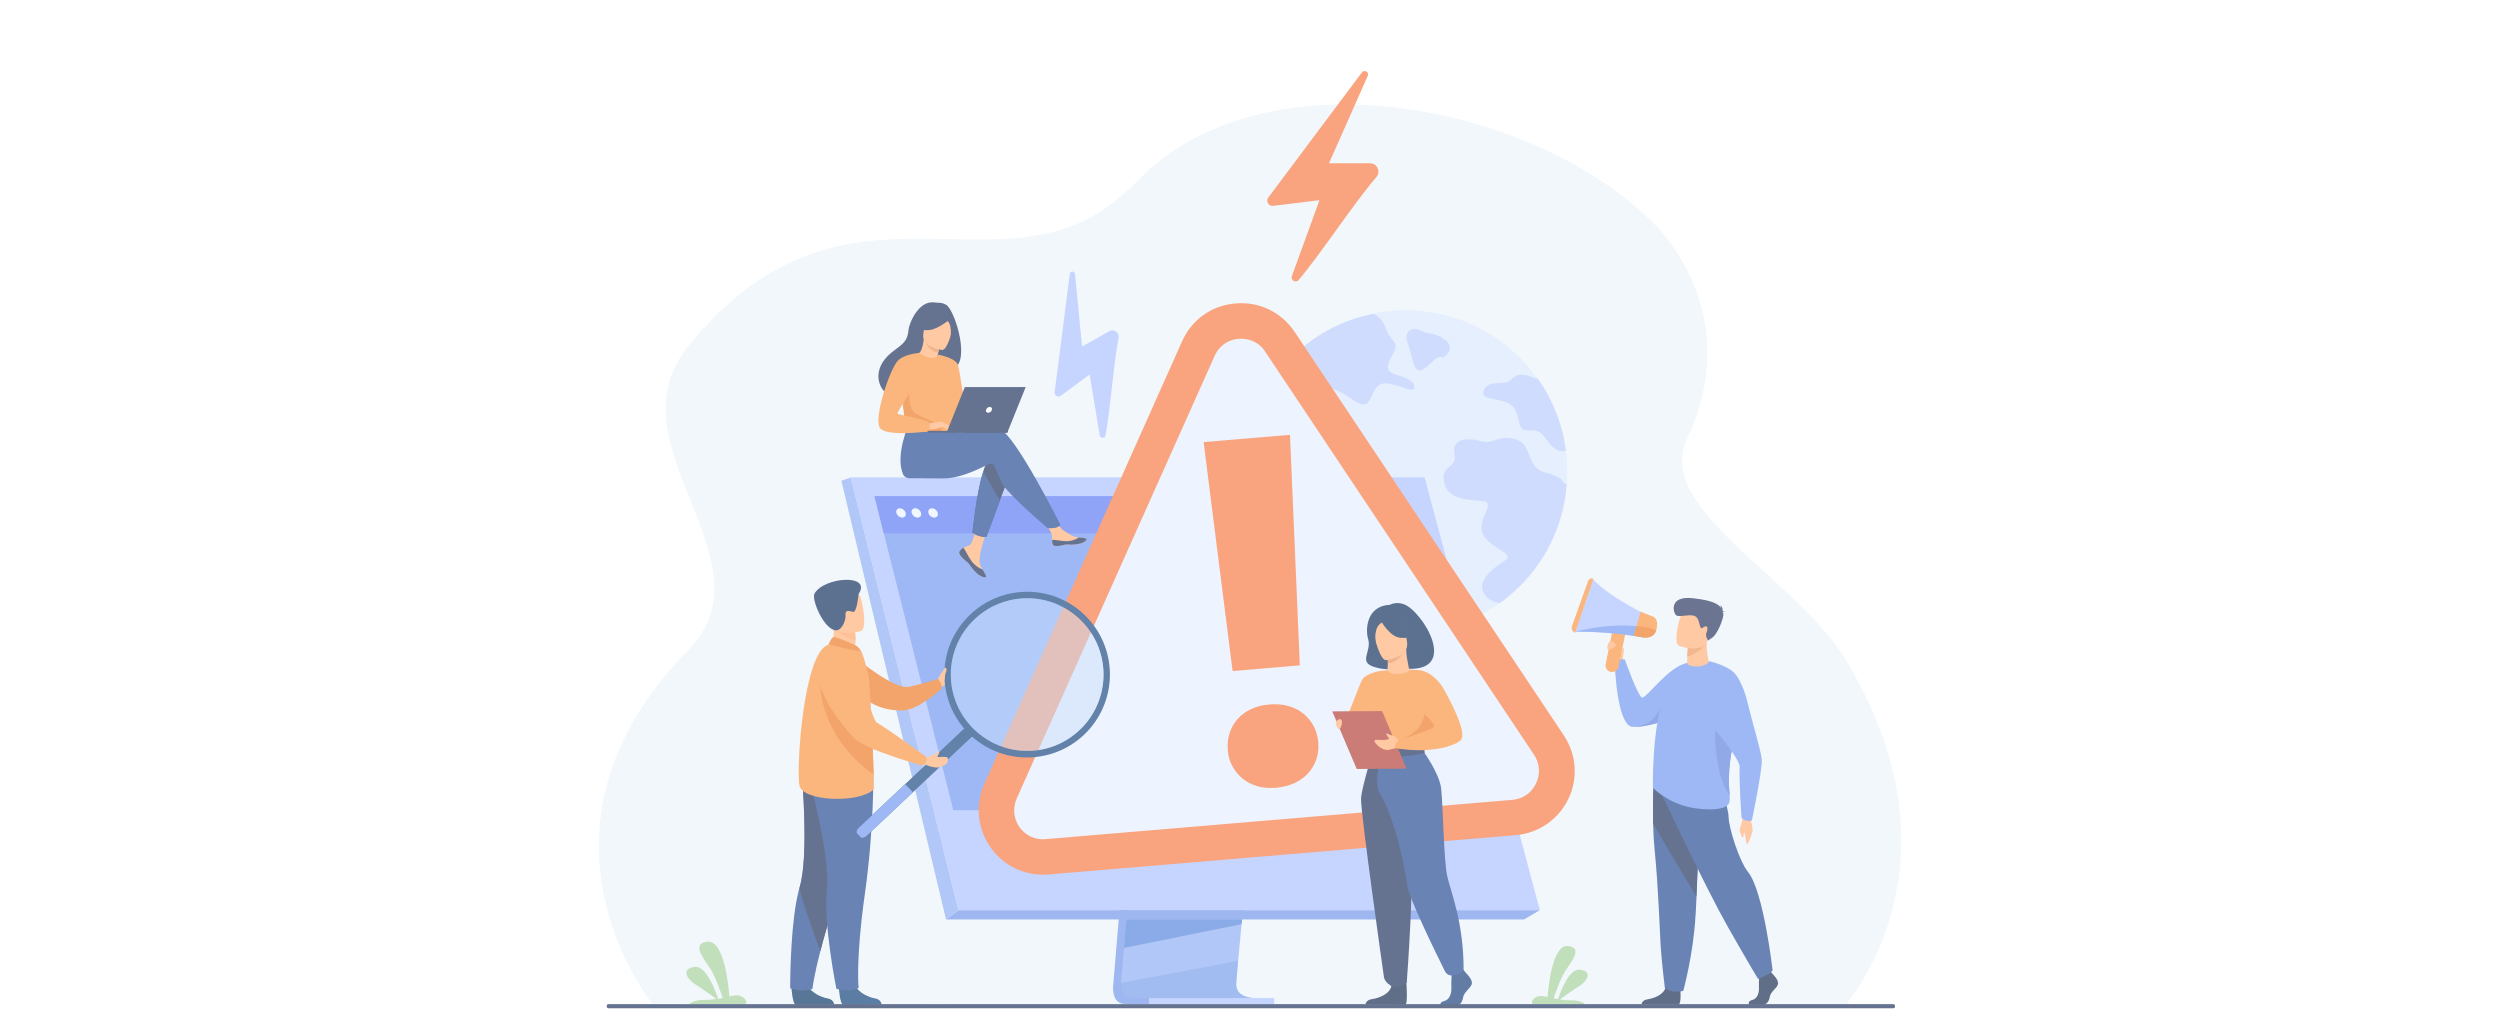 <?xml version="1.0" encoding="utf-8"?>
<!-- Generator: Adobe Illustrator 26.3.1, SVG Export Plug-In . SVG Version: 6.00 Build 0)  -->
<svg version="1.1" id="レイヤー1" xmlns="http://www.w3.org/2000/svg" xmlns:xlink="http://www.w3.org/1999/xlink" x="0px"
	 y="0px" viewBox="0 0 1450 600" style="enable-background:new 0 0 1450 600;" xml:space="preserve">
<style type="text/css">
	.st0{fill:#FFFFFF;}
	.st1{opacity:0.7;}
	.st2{fill:#EBF3FA;}
	.st3{opacity:0.8;}
	.st4{fill:#D7E5FF;}
	.st5{fill:#AEC3FF;}
	.st6{fill:#A8D29F;}
	.st7{fill:#FFB27D;}
	.st8{fill:#739AF0;}
	.st9{fill:#1C3154;}
	.st10{fill:#2A4E96;}
	.st11{fill:#233862;}
	.st12{fill:#6385DB;}
	.st13{fill:#ED985F;}
	.st14{fill:#2C3A64;}
	.st15{fill:#F99746;}
	.st16{fill:#ED7D2B;}
	.st17{fill:#7599EA;}
	.st18{fill:#90AFF4;}
	.st19{fill:#5888DD;}
	.st20{opacity:0.4;fill:#5888DD;enable-background:new    ;}
	.st21{fill:#607CF4;}
	.st22{fill:#E9F3FE;}
	.st23{fill:#F77D48;}
	.st24{fill:#E6EFFF;}
	.st25{fill:#113C68;}
	.st26{fill:#15447C;}
	.st27{fill:#FCA56B;}
	.st28{fill:#163560;}
	.st29{fill:#1F4D84;}
	.st30{opacity:0.5;}
	.st31{fill:#B3CFF9;}
	.st32{fill:#ED975D;}
	.st33{fill:#1F447F;}
	.st34{fill:#B5453C;}
	.st35{fill:#E8945B;}
</style>
<rect class="st0" width="1450" height="600"/>
<g class="st1">
	<path class="st2" d="M1070,583.6c-47.7,0-691.7-1.4-691.7-1.5c-0.3-0.6-81.8-100.5,20.9-205c50.9-51.8-46.7-118.8,0-176.3
		c80-98.6,159.1-43.1,225.1-70.8c11.7-4.9,23.4-12.8,35.1-24.8c6.6-6.8,13.8-12.8,21.5-17.9c1.2-0.8,2.4-1.5,3.6-2.3
		c4.6-2.9,9.4-5.5,14.4-7.8c3.3-1.5,6.7-3,10.2-4.4l0,0c5.5-2.1,11.1-3.9,16.8-5.5c8.1-2.2,16.5-3.8,25.1-4.9
		c3.7-0.5,7.5-0.9,11.3-1.2c73.7-5.5,156.6,25.6,199.4,71.1c8.6,9.1,47.8,56.6,16.9,121.8c-19.5,41.2,62.2,80.5,91.2,127.5
		C1143.3,501.3,1070.7,582,1070,583.6z"/>
	<g class="st3">
		<path class="st4" d="M903.4,305.7c-2,5.4-4.4,10.5-7.2,15.3c-6.8,11.5-15.7,21.2-26.2,28.7c-24.3,17.4-56.4,22.9-86.7,12
			c-35.9-13-59-45.8-61.4-81.7c-0.3-4.7-0.3-9.5,0.1-14.3c0.7-8,2.4-16.1,5.3-24.1c2.3-6.4,5.3-12.4,8.8-18c0.1-0.1,0.1-0.1,0.1-0.2
			c9.7-15.4,23.5-27.2,39.4-34.6c4.5-2.1,9.2-3.9,14-5.2c2.3-0.6,4.6-1.2,6.9-1.7c16.4-3.4,33.9-2.4,50.8,3.7
			c2.2,0.8,4.4,1.7,6.5,2.7c3,1.3,5.9,2.9,8.7,4.5c11.8,6.9,21.7,16.1,29.3,26.9l0,0c4.7,6.7,8.5,13.9,11.4,21.7
			c1.5,4,2.7,8.1,3.6,12.3c0.6,2.6,1.1,5.3,1.4,7.9c0.9,6.4,1,13,0.5,19.6C908,289.4,906.3,297.6,903.4,305.7z"/>
		<g>
			<path class="st5" d="M799.7,223.4c-5.5,4.3-4,15.7-13.7,9.3c-9.6-6.5-15.6-10-18.3-4.4c-2.7,5.6,5.8,8.7,3.6,14.9
				c-2.2,6.2-6.8,6.8-11.6,1.8c-4.8-5.1-4.9-9.9-12.7-9.7c-7.8,0.2-11.1-3-10.7-8.9c0.1-1-0.1-1.9-0.3-2.7c0.1-0.1,0.1-0.1,0.1-0.2
				c9.7-15.4,23.5-27.2,39.4-34.6c4.5-2.1,9.2-3.9,14-5.2c2.3-0.6,4.6-1.2,6.9-1.7c2.7,1.1,5.6,3.4,7.1,7.8
				c3.4,9.8,8.9,7.6,4.2,15.8c-4.7,8.2-2.8,10.3,2.3,11.8c5.1,1.5,11,3.6,10.2,7.7C819.6,229,805.3,219.2,799.7,223.4z"/>
			<path class="st5" d="M903.4,305.7c-2,5.4-4.4,10.5-7.2,15.3c-6.8,11.5-15.7,21.2-26.2,28.7c-2.6-0.1-4.9-1-7-2.8
				c-9.4-8.4,3-17.3,9.6-21.6s-5.6-5.7-11.8-14.2c-6.1-8.5,8.2-19.9-1-20.5c-9.2-0.6-20.4-1.2-22.3-11.1c-1.9-9.9,7.8-7.8,6.1-16.2
				c-1.7-8.3,6.3-9.9,14.9-7.5s9.6-3.9,20.3-1.1c10.6,2.9,5.6,16,17.3,19.3c11.8,3.2,10.3,5.7,10.3,5.7c0.9,0.3,1.5,0.7,2.2,1.4
				C908,289.4,906.3,297.6,903.4,305.7z"/>
			<path class="st5" d="M908.2,261.6c-11.2,1.2-10.4-12.8-19.9-12c-9.6,0.9-5.5-6-10.2-13c-4.7-7-20.7-3.2-17.4-10.3
				c3.2-7.1,12.2-1.5,16.3-6.6c4.2-5.1,13-0.3,13-0.3c0.6,0,1.2,0.1,1.9,0.2l0,0c4.7,6.7,8.5,13.9,11.4,21.7c1.5,4,2.7,8.1,3.6,12.3
				C907.4,256.3,907.9,258.9,908.2,261.6z"/>
			<path class="st5" d="M837.4,207.3c0,0,7.6-5.4,0.5-10.4s-8-2.2-13.9-5.1c-5.9-2.9-10.1,1-7.3,7.9c2.7,6.9,2.8,18.2,8.9,14.4
				C831.6,210.3,832.3,206,837.4,207.3z"/>
		</g>
	</g>
	<path class="st6" d="M399.6,582.4h32.7c1.8-1.5-1.2-4.8-4.3-5.1c-1.3-0.1-3,0.2-5,0.6c-0.4-6-3-32.8-12.7-31.7
		c-10.9,1.2,0,11.8,3.1,18.1c2.3,4.6,4.7,11.3,5.8,14.5c-0.9,0.2-1.8,0.4-2.7,0.5c-1.4-4.4-6.8-19.3-13.6-18.5c-8,1-4.8,7,0.9,10.5
		c4.1,2.6,9.3,6.3,11.7,8.1c-2.1,0.3-4.2,0.6-6.4,0.5C403.4,579.8,400.6,581.5,399.6,582.4z"/>
	<path class="st6" d="M919.4,582.4H889c-1.6-1.4,1.1-4.5,4-4.7c1.2-0.1,2.8,0.2,4.6,0.5c0.4-5.5,2.8-30.5,11.8-29.5
		c10.1,1.1,0,11-2.9,16.8c-2.1,4.3-4.4,10.5-5.4,13.5c0.8,0.2,1.6,0.4,2.6,0.5c1.3-4.1,6.3-17.9,12.7-17.1c7.4,1,4.5,6.5-0.8,9.8
		c-3.9,2.4-8.6,5.9-10.9,7.5c1.9,0.3,3.9,0.5,6,0.5C915.9,580,918.4,581.6,919.4,582.4z"/>
	<g>
		<path class="st7" d="M941.1,383.5c0,0,0.7-7.2-3-6.9c-3.8,0.3-4.7,2-4.3,3.4c0.4,1.4,4.1,6,4.1,6L941.1,383.5z"/>
		<path class="st8" d="M999.6,397.9c0,0-4.1,4.9-13.1,10.5c-0.9,0.5-1.8,1.1-2.7,1.6c-3.5,2-7.6,4.1-12.2,6
			c-0.5,0.2-1.1,0.4-1.8,0.7c-5.4,1.9-15.2,4.7-21.3,4.9c-0.5,0-1,0-1.5,0c-9.3-0.4-10.4-36.4-10.4-36.4s1-3.6,5.8-2.7
			c0,0,7.2,20.4,9.8,22c2.3,1.5,15.6-18.6,27-20.1C986.9,383.6,999.6,397.9,999.6,397.9z"/>
		<path class="st9" d="M974.6,573.9c0,0,0.7,7.9-1,8.8l-21.5-0.1c0,0,0-2.5,3.5-3c3.5-0.5,9.5-2.6,10.5-7.1
			C967.1,568,974.6,573.9,974.6,573.9z"/>
		<path class="st10" d="M958.8,477.7c0.1,5.2,0.4,10.5,0.9,15.4c2.3,22.9,3.1,50.5,3.5,55.8c0.6,9.3,2.4,24,2.4,24s3.6,3.5,10.7,1.8
			c0,0,5.9-21.3,7.1-43.7c0-0.4,0.1-0.7,0.1-1.1c0.2-3,0.3-6.3,0.5-10c1.1-24.5,2.2-60.8,2.2-60.8l-27-6.3
			C959.2,452.8,958.5,464.8,958.8,477.7z"/>
		<path class="st11" d="M958.8,477.7c6.8,11.8,19.8,33.5,25.1,42.2c1.1-24.5,2.2-60.8,2.2-60.8l-27-6.3
			C959.2,452.8,958.5,464.8,958.8,477.7z"/>
		<path class="st12" d="M969.7,416.8c-5.4,1.9-15.2,4.7-21.3,4.9c1-0.2,7.7-1.5,10.3-4.6c2.7-3.2,7.2-12.1,10.9-8.5
			C971.2,410.3,970.8,413.7,969.7,416.8z"/>
		<path class="st7" d="M1015.1,473.9c0,0,1.6,6.5,1.4,8c-0.3,1.4-1.9,6.4-2.9,7.6c-1,1.2-1.1-5.3-1.8-6.4c-0.7-1-0.3,2.4-0.9,2.7
			s-1.4-2.6-1.9-3.7c-0.4-1,1.4-4.6,1.6-7.2S1015.1,473.9,1015.1,473.9z"/>
		<path class="st9" d="M1028.1,564.9c0,0,3.8,3.5,3.1,6c-0.7,2.5-4.2,4.1-4.7,7.2s-2.3,4.7-4,4.7c-1.6,0-8,0-8,0s-1.2-2.1,1.8-2.8
			s4.1-4.2,3.9-7.5c-0.2-3.3,0.3-7.7,0.3-7.7l6.3-1.5L1028.1,564.9z"/>
		<path class="st10" d="M963.4,459.8c0,0,25.3,54,38.7,77.7c13.5,23.7,17.6,30.3,17.6,30.3s7.7-3,8.4-5.1c0,0-5.2-45.7-14.2-56.9
			c-5.1-6.3-11.1-25.2-11.3-31.8s-6.2-22.4-6.2-22.4L963.4,459.8z"/>
		<path class="st8" d="M958.7,456.9c0,0,8.2,8.8,22.2,11.5c6.1,1.2,18.6,2.3,21.7-2.1c0.7-1,0.7-2.6,0.6-4.9c-0.4-6.2-2-18.1,5.1-42
			c0.6-2.2,1.1-4.4,1.3-6.4c1.5-12.2,1.4-21.5-9.3-26.4c-15.9-7.4-22.4-1.3-22.4-1.3s-8.5,3.9-12.3,15.5
			C957.8,423.9,958.7,456.9,958.7,456.9z"/>
		<path class="st7" d="M990.7,384.6c-2.7,1.9-7.4,3-11.9,0.8c-0.3-0.2-0.3-2.6-0.2-4.9c0.1-2.3,0.3-4.5,0.3-4.5l5.6-3.7l5.4-3.6
			C989.3,381,991.9,383.8,990.7,384.6z"/>
		<path class="st13" d="M989,373.8c0,0-3.7,5.5-10.4,6.8c0.1-2.3,0.3-4.8,0.3-4.8l5.6-3.5L989,373.8z"/>
		<path class="st7" d="M973.8,374.6c0,0,13.7,5.1,16.8-3.4c3-8.5,6.9-13.5-1.8-17.1c-8.6-3.6-11.5-1-13.2,1.5
			C973.9,358.3,970.3,373.1,973.8,374.6z"/>
		<path class="st14" d="M999.1,355.1c0.2-0.1,0.5-0.2,1.2-0.1c0,0-0.5-0.4-1.2-0.6c0.1-1-0.1-2.7-1.6-3.4c0,0,0.7,0.6,0.7,1.6
			c-1.4-2.2-5.1-4.4-16.1-5.6c-14.5-1.7-11.6,8.4-10,9.8c1.6,1.4,6.9-0.6,10.3,0.3s3.1,6.1,4.1,7c1,0.9,0.8-0.4,2.6-0.8
			c1.7-0.4,1.3,2.2,0.6,3.9c-0.8,1.6,1,4.3,1,4.3s0,0,2.7-1.9c2.7-1.9,6.7-11.5,6.1-13.9C999.2,355.6,999.2,355.3,999.1,355.1z"/>
		<path class="st12" d="M1003.2,461.5c-0.4-6.2-2-18.1,5.1-42c0.6-2.2,1.1-4.4,1.3-6.4l0,0c-5.2-1.7-14.7,2.1-14.7,2.1
			S992.6,446.8,1003.2,461.5z"/>
		<path class="st8" d="M1003.1,388.3c0,0,6.4,2.3,10.5,19.3c2.7,11.2,7.7,27.6,8.2,32.8c0.6,5.2-5.7,35.4-5.7,35.4s-0.9,0.6-3,0.2
			c-2.1-0.4-3-1.8-3-1.8s-1.5-20.2-1.1-29.7c0.2-3.9-18.3-28.9-28.2-32.2C976.8,411,1003.1,388.3,1003.1,388.3z"/>
		<path class="st5" d="M913.7,366.4c0,0,18.5-0.5,39.8,3.4l2.2-5.6l2.4-6.2c0,0-21.4-9.2-34.3-22L913.7,366.4z"/>
		<path class="st15" d="M924.2,335.7L913.6,367l0,0c-1.5-0.5-2.4-2.1-1.9-3.7l9.4-26.3C921.5,335.8,922.9,335.1,924.2,335.7
			L924.2,335.7z"/>
		<path class="st15" d="M934.3,389.7L934.3,389.7c2.1,0.4,4.1-1,4.5-3l3.7-18.3c0.4-2.1-1-4.1-3-4.5l0,0c-2.1-0.4-4.1,1-4.5,3
			l-3.7,18.3C930.9,387.3,932.2,389.3,934.3,389.7z"/>
		<path class="st8" d="M913.7,366.4c0,0,18.5-0.5,39.8,3.4l2.2-5.6C935.7,360.1,913.7,366.4,913.7,366.4z"/>
		<path class="st15" d="M947.6,368.7l5.8,1c-0.1,0,5.4,1.1,7.1-3.8c0.2-0.3,0.3-0.6,0.3-1.1c1.4-6-1.9-7.1-1.9-7.1l-7.4-2.9
			l-2.3,8.4c0,0,0,0,0,0.1L947.6,368.7z"/>
		<path class="st16" d="M947.6,368.7l5.8,1c-0.1,0,5.4,1.1,7.1-3.8c-3.2-2.4-11.4-2.7-11.4-2.7s0,0,0,0.1L947.6,368.7z"/>
		<path class="st7" d="M934.8,372c0,0,2.8,1.1,2.3,2.4c-0.5,1.2-4.1,3-4.7,2C931.9,375.3,933,371,934.8,372z"/>
		<path class="st7" d="M941.1,382.4c0,0,0.5-2.9,0.6-4.2c0.1-1.3,0.2-2.4-0.1-2.4c-0.3-0.1-0.5,0.2-0.7,0.6
			c-0.1,0.4-0.6,3.1-0.6,3.1l0.3,2.6L941.1,382.4z"/>
	</g>
	<g>
		<path class="st17" d="M661.7,380.5l-16,190.3c0,0-1.7,11.5,6.9,11.5c14.1,0.1,70.2,0,70.2,0s-10.6-2.4-10.5-7.8
			c0.2-6.4,18.7-195.8,18.7-195.8L661.7,380.5z"/>
		<path class="st18" d="M728.1,578.9c-2.8,0-57.1,0.1-70.8-0.1c-6-0.1-7-5.3-7.1-8.7c0-1.6,0.2-2.8,0.2-2.8l0.4-4.9l1.1-12.6l1-11.1
			l1.2-14.3l1-12.1l11.4-135.2l69.3-1.8c0,0-7.8,79.3-13.4,137c-0.6,6.4-1.2,12.6-1.8,18.4c-0.2,1.9-0.3,3.6-0.5,5.4
			c-0.5,5.5-1,10.5-1.4,14.9c-0.2,2.3-0.4,4.5-0.6,6.5c-0.7,7.8-1.1,12.8-1.1,13.7c0,0.5,0.1,1.1,0.2,1.5
			C718.3,578.7,727.1,578.9,728.1,578.9z"/>
		<polygon class="st5" points="493.4,277 532.4,433.5 537.7,455 555.9,527.9 893.1,527.9 826.2,277 		"/>
		<polygon class="st18" points="493.4,277 488,278.8 548.7,533.3 555.9,527.9 		"/>
		<polygon class="st17" points="548.7,533.3 883.9,533.3 893.1,527.9 555.9,527.9 		"/>
		<rect x="666.4" y="578.9" class="st5" width="72.6" height="3.5"/>
		<polygon class="st19" points="720.5,533.3 720.1,536 651.9,549.8 652.8,538.7 653.3,533.3 		"/>
		<path class="st20" d="M728.1,578.9c-2.8,0-57.1,0.1-70.8-0.1c-6-0.1-7-5.3-7.1-8.7l67.9-12.8c-0.7,7.8-1.1,12.8-1.1,13.7
			c0,0.5,0.1,1.1,0.2,1.5C718.3,578.7,727.1,578.9,728.1,578.9z"/>
		<polygon class="st5" points="493.4,277 826.2,277 880.2,478.6 543.6,478.6 		"/>
		<polygon class="st8" points="864.5,469.9 552.9,469.9 541.8,425.6 537.5,408.4 535.7,401.4 524.3,355.8 523.7,353.4 517.6,329.3 
			514.9,318.5 512.6,309.3 507.2,287.8 814.3,287.8 820.3,309.3 822.8,318.5 825.7,329.3 845.3,400.3 845.3,400.3 847,406.4 
			847.8,409.2 861.3,458.2 		"/>
		<polygon class="st21" points="820.3,309.3 512.6,309.3 507.2,287.8 814.3,287.8 		"/>
		<g>
			<path class="st22" d="M519.9,297.5c-0.4-1.5,0.5-2.7,2-2.7s3,1.2,3.4,2.7c0.4,1.5-0.5,2.7-2,2.7
				C521.8,300.2,520.3,299,519.9,297.5z"/>
			<path class="st22" d="M528.8,297.5c-0.4-1.5,0.5-2.7,2-2.7c1.5,0,3,1.2,3.4,2.7s-0.5,2.7-2,2.7S529.2,299,528.8,297.5z"/>
			<path class="st22" d="M538.5,297.5c-0.4-1.5,0.5-2.7,2-2.7s3,1.2,3.4,2.7s-0.5,2.7-2,2.7S538.8,299,538.5,297.5z"/>
		</g>
	</g>
	<path class="st23" d="M753.2,162.4c12.6-14.8,32-44.5,45.1-59.7c2.7-3.1,0.5-8-3.7-8h-23.8L793.3,44c1-2.2-2-3.9-3.4-2l-54.3,72.6
		c-1.6,2.1,0.2,5.1,2.8,4.8l26.9-3.3l-16,44C748.4,162.6,751.5,164.4,753.2,162.4z"/>
	<path class="st5" d="M641.2,252.5c2.8-14.5,4.6-41.5,7.6-56.5c0.6-3.1-2.7-5.5-5.4-3.9l-15.8,8.9l-4.1-42.1c-0.2-1.8-2.8-1.9-3-0.1
		l-8.8,68.6c-0.3,2,2,3.4,3.6,2.1l16.7-12.3l5.8,35.2C638.1,254.4,640.8,254.4,641.2,252.5z"/>
	<g>
		<path class="st24" d="M878.1,474.2L607.4,497c-20.5,1.8-35.4-19.2-27-38.1L695,202.2c8.7-19.5,35.4-21.8,47.3-4l156.1,234
			C909.8,449.3,898.7,472.5,878.1,474.2z"/>
		<g>
			<path class="st23" d="M879,484.4l-270.8,22.8c-13.3,1.1-25.9-4.7-33.6-15.6c-7.7-10.9-9.1-24.7-3.7-36.9l114.7-256.7
				c5.6-12.6,17.2-20.9,31-22c13.8-1.2,26.5,5,34.3,16.5L907,426.5c7.4,11.1,8.4,24.9,2.6,37C903.7,475.5,892.3,483.3,879,484.4z
				 M718.4,196.5c-6.2,0.5-11.4,4.2-13.9,9.9L589.7,463.1c-2.4,5.5-1.9,11.7,1.6,16.6c3.5,4.9,9.1,7.6,15.1,7l270.8-22.8
				c6-0.5,11.1-4,13.7-9.5c2.6-5.4,2.2-11.7-1.2-16.7l-156-233.9C730.4,198.7,724.6,196,718.4,196.5z"/>
		</g>
		<g>
			<g>
				<path class="st23" d="M712.1,434.9c-0.3-3.5,0.1-6.8,1.1-9.8c1-3.1,2.6-5.8,4.6-8.1c2.1-2.3,4.7-4.3,7.8-5.7
					c3.1-1.5,6.6-2.4,10.6-2.7c4-0.3,7.7-0.1,11.1,0.9c3.4,1,6.3,2.4,8.7,4.4c2.4,2,4.4,4.4,5.9,7.2c1.5,2.9,2.4,6,2.7,9.5
					c0.3,3.5-0.1,6.8-1.1,9.7c-1,3-2.6,5.7-4.6,8c-2.1,2.3-4.7,4.3-7.9,5.8s-6.7,2.4-10.7,2.8c-4,0.3-7.7,0.1-11-0.9
					s-6.2-2.4-8.6-4.4c-2.4-2-4.4-4.4-5.9-7.2C713.2,441.6,712.3,438.4,712.1,434.9z M753.9,385.9l-39,3.3l-16.8-132.8l50.1-4.2
					L753.9,385.9z"/>
			</g>
		</g>
	</g>
	<g>
		<path class="st7" d="M543.9,394.1c0,0,0.9-1.9,1.4-2.8s2.9-3.6,3.3-3c0.4,0.6,2,4.6,1.2,5.7s0.1,3.1-4.1,4.3L543.9,394.1z"/>
		<path class="st16" d="M496.9,382c0,0,21.7,18,30.1,16.4c6.6-1.3,17-4.6,17-4.6s2.8,2.6,2,5.7c0,0-13.3,12.5-22.8,12.6
			c-14.8,0.1-21.8-7.3-21.8-7.3L496.9,382z"/>
		<path class="st25" d="M459,572.5c0,0,0.6,10.1,2.6,10.3c0.3,0,9.9,0,9.9,0l12.3-0.1c0,0-0.1-3-3.7-3.6c-3.6-0.6-9.7-3.2-11.9-7.9
			C466.1,566.2,459,572.5,459,572.5z"/>
		<path class="st10" d="M458.3,573.2c0,0,3.8,1.3,6.7,1.3c3.2,0,6.2-0.9,6.2-0.9s0.7-6.9,4.6-21.9c2-7.9,4.9-18,9.1-30.7
			c11.4-34.9,14.9-55.3,15.3-57.2c0-0.1,0-0.2,0-0.2h-0.1L465,448.1c0,0,4.4,48.1-1.2,66.5c-0.8,2.6-1.4,5.6-2,8.8
			C458.2,543.5,458.3,573.2,458.3,573.2z"/>
		<path class="st11" d="M475.8,551.6c2-7.9,4.9-18,9.1-30.7c11.4-34.9,14.9-55.3,15.3-57.2c0-0.1,0-0.1,0-0.2L465,448.1
			c0,0,4.4,48.1-1.2,66.5C462.9,517.2,475.8,551.6,475.8,551.6z"/>
		<path class="st26" d="M486.5,572.5c0,0,0.6,10.1,2.6,10.3c0.3,0,9.9,0,9.9,0l12.3-0.1c0,0-0.1-3-3.7-3.6
			c-3.6-0.6-9.7-3.2-11.9-7.9C493.6,566.2,486.5,572.5,486.5,572.5z"/>
		<path class="st10" d="M506.5,449.2c0,0,0.5,31.2-4.9,69.4s-3.6,54.5-3.6,54.5s-3.7,1.2-5.2,1.3c-3.8,0.3-7.7-0.9-7.7-0.9
			s-7.7-38.2-5.5-57.4c2.2-19.2-10.6-65.7-10.6-65.7L506.5,449.2z"/>
		<path class="st7" d="M481.5,376.4l6.9,4.5l6.3-1.8c1.2-1.6,1.4-4.8,1.5-7.5c0-2.7-0.3-5-0.3-5l-9.3-4.1l-3.5-1.5
			c0,0.1,0.3,2.8,0.3,3.2C484.1,371.5,481.5,376.4,481.5,376.4z"/>
		<path class="st15" d="M506.7,457.9c-8.6,8.2-41,6.9-43-2.2c-2-9.1,2.2-77.5,16.8-81.8c3-0.9,19.3,4.4,19.3,4.4s2.6,6.6,4.2,15.2
			c0.3,1.6,1.3,19.2,2,35.5c0.3,7.7,0.6,15.1,0.7,20.5C506.8,454.4,506.8,457.7,506.7,457.9z"/>
		<path class="st27" d="M484.2,364.3c1.9,3.2,8.5,6,12,7.2c0-2.7-0.3-5-0.3-5l-9.3-4.1C484.5,362.5,483.3,362.9,484.2,364.3z"/>
		<path class="st7" d="M499.4,366c0,0-14.9,4.7-17.7-4.7c-2.8-9.4-6.5-15.1,2.9-18.4c9.4-3.4,12.3-0.4,14,2.6
			C500.3,348.4,503.2,364.5,499.4,366z"/>
		<path class="st28" d="M498,344.5c0,0-1,10.9-3.2,10.4s-4.7-1.5-4.4,1.8c0.3,3.3-2.2,8.9-5.4,8.9c-7-0.1-14.5-17.9-12.6-21.3
			C477.8,334.6,505.9,332.6,498,344.5z"/>
		<path class="st16" d="M495.8,374.1c-0.2-0.1-11.1-5-12.4-4.6c-1.3,0.4-2.9,4.3-2.9,4.3l19.3,4.4
			C499.7,378.2,498.3,375.1,495.8,374.1z"/>
		<g>
			<path class="st29" d="M563.9,427.1l-61.3,57.7c-1.2,1.1-2.7,1.5-3.4,0.8l-2.1-2.2c-0.6-0.7-0.2-2.2,1-3.3l61.3-57.7
				c1.2-1.1,2.7-1.5,3.4-0.8l2.1,2.2C565.6,424.4,565.1,425.9,563.9,427.1z"/>
			<path class="st8" d="M529.5,459.5l-26.9,25.3c-1.2,1.1-2.7,1.5-3.4,0.8l-2.1-2.2c-0.6-0.7-0.2-2.2,1-3.3l26.9-25.3L529.5,459.5z"
				/>
			<path class="st29" d="M549.8,405.3c2.3,7.8,6.7,15,13,21c19.3,18.2,49.7,17.2,67.9-2.1c17.9-19.1,17.3-48.9-1.3-67.2
				c-0.3-0.3-0.5-0.5-0.7-0.7c-19.3-18.2-49.7-17.3-67.9,2.1C548.5,371.3,545,389.3,549.8,405.3z M563.5,360.9
				c10.6-11.2,25.6-15.7,39.8-13.3c8.2,1.4,16.2,5.2,22.8,11.4c17.8,16.8,18.7,44.7,1.9,62.6c-6.2,6.5-13.8,10.8-22,12.7
				c-14,3.3-29.3-0.3-40.6-10.9C547.6,406.7,546.8,378.7,563.5,360.9z"/>
			<g class="st30">
				<path class="st31" d="M628,421.6c-6.2,6.5-13.9,10.8-22,12.8c-14,3.3-29.3-0.3-40.6-10.9c-17.8-16.8-18.7-44.7-1.9-62.6
					c10.6-11.2,25.6-15.7,39.8-13.3c8.2,1.4,16.2,5.2,22.8,11.4C643.9,375.8,644.8,403.8,628,421.6z"/>
			</g>
		</g>
		<path class="st16" d="M506.7,449.3c-33.8-24.1-31-56.2-31-56.2c12.3,7,24.6,22.3,30.2,35.7C506.3,436.5,506.6,443.9,506.7,449.3z"
			/>
		<g>
			<path class="st7" d="M540.1,438.3c2.4-0.5,4-2.3,4.3-2.7c0,0,1,0.1-0.2,2.2c-0.1,0.2-0.3,0.6-0.5,1c-0.1,0.2,0,0.3,0.2,0.3
				c1.4,0.1,2.8-0.4,5.4,0.1c0.4,0.1,0.5,1,0.5,1.3c0,0.6,0,1.3-0.7,2.3c-0.4,0.6-1.6,1.2-4.3,2.2c-1,0.4-3.9,0.1-6.6-0.9l-2.2-1
				l0.7-4l0.5,0.1C538.1,439.6,539.2,438.6,540.1,438.3z"/>
			<path class="st15" d="M486.2,378.2c0,0-30.4,5.8,8.9,49.7c6.3,7,40.2,16.2,40.2,16.2s3.5-2.9,1.7-5.3c0,0-23.4-17-28.5-19.7
				c-2.3-1.2-9-27.1-12.8-33.3C492,379.6,486.2,378.2,486.2,378.2z"/>
		</g>
		<path class="st7" d="M544.8,394.6c0,0,1-1.9,1.2-2.9c0.2-1,1.4-3.9,2-4.4c0.2-0.2,0.9,0.1,1,1c0.1,0.4-0.2,1.1-0.5,1.9
			c-0.5,1.4-0.5,3.2-0.6,3.8C547.3,395.5,544.8,394.6,544.8,394.6z"/>
	</g>
	<g>
		<g>
			<path class="st7" d="M556.8,319.3c-0.5,0.6-0.6,1.3-0.3,2l0,0c0.5,1.3,2,2.8,3.8,4.2c0.2,0.2,0.4,0.4,0.6,0.5
				c0.1,0.1,0.1,0.1,0.2,0.1c0.1,0.1,0.1,0.1,0.1,0.1c1.7,1.5,1.1,1.9,4.1,5.1c3.5,3.6,5.9,3.7,6.5,3.4c0.6-0.3-0.6-2.2-1.9-4.4
				c-0.1-0.1-0.1-0.2-0.2-0.3c-0.2-0.3-0.3-0.6-0.5-0.9c-1.5-2.6-1.1-3.8-0.7-7.7c0.3-3.1,4.9-17.4,4.9-17.4l-6.6-1.2
				c0,0-2,11.4-4.2,13.2c-1.2,1-2.5,1-3.6,1.6c-0.1,0.1-0.2,0.1-0.2,0.2C558,318.3,557.3,318.7,556.8,319.3z"/>
			<path class="st11" d="M556.8,319.3c-0.5,0.6-0.6,1.3-0.3,2l0,0c0.6,1.3,2.1,2.8,3.8,4.2c0.2,0.2,0.4,0.4,0.6,0.5
				c0.1,0.1,0.1,0.1,0.2,0.1c0.1,0.1,0.1,0.1,0.1,0.1c1.7,1.5,1.1,1.9,4.1,5.1c3.5,3.6,5.9,3.7,6.5,3.4c0.6-0.3-0.6-2.2-1.9-4.4
				c-0.7-0.3-3.8-1.5-6.2-4.6c-2-2.6-3.4-5.9-4.7-7.8c-0.2-0.1-0.3-0.1-0.4-0.1C558,318.3,557.3,318.7,556.8,319.3z"/>
			<path class="st7" d="M610.3,315.2c0.4,2.1,3.4,1.7,6.6,0.9c3.2-0.8,2.5,0.2,7.1-0.4c4.6-0.5,6.1-2.2,6.2-2.9
				c0.1-0.6-2.2-0.9-4.6-1.1c-0.3-0.1-0.6-0.1-1-0.1c-2.8-0.4-4.8-2.1-7.3-3.6c-2.4-1.4-6-7.1-6-7.1l-6.4,0.5c0,0,3.4,5.1,4.6,7.3
				c0.7,1.3,0.7,3,0.6,4.4C610.2,313.7,610.2,314.4,610.3,315.2z"/>
			<path class="st11" d="M616.9,316.1c3.2-0.8,2.5,0.2,7.1-0.4c4.6-0.5,6.1-2.2,6.2-2.9c0.1-0.6-2.2-0.9-4.6-1.1v0.1
				c0,0-2.8,2-6.6,2.1c-3.1,0.1-6.5-0.9-8.7-0.8c-0.1,0.7-0.1,1.4,0.1,2.2C610.7,317.2,613.6,316.9,616.9,316.1z"/>
			<path class="st11" d="M585.9,274.4l-6,16l-7.8,20.9c0,0-2.1,0.2-4.1-0.4c-1.9-0.5-4-2-4-2s2.2-22.4,6.2-35.3c1-3.3,2.2-6,3.5-7.5
				C580,258.8,585.9,274.4,585.9,274.4z"/>
			<path class="st10" d="M579.9,249c-3.4-1.1-12.2,0-21.8,1.7c-2.7,0.5-5.3-0.7-6.7-3l0,0l-24.2-1.9c0,0-8,17.7-3.6,28.9
				c0.6,1.6,2,2.7,4.2,2.7l0,0c0,0,14.6,0,19.3,0.1c12,0,25.4-8.2,27.1-8.6c2.8-0.6,4,5.1,6.8,11.1c2.8,6,26.7,26.4,26.7,26.4
				s3.7,0.1,5.2-0.5c1.6-0.6,2.2-1.4,2.2-1.4S588.7,251.8,579.9,249z"/>
			<path class="st11" d="M548.8,176.8c-1.8-1.1-3.6-1.2-4.6-1.2c-0.7,0-1.5-0.1-2.2-0.2c-9.2-1.3-14.7,12-15.1,16.1
				c-0.6,7.4-4.5,8.6-10.1,13.2c-11.1,9.3-7.8,20.2-1.8,24.2c3.6,2.4,10.1,0,10.1,0c0.1,0.1,17.5-9.7,26.1-14.5
				C564.1,212.6,554,179.9,548.8,176.8z"/>
			<path class="st7" d="M544,210.4c0.1,0-4.2,1.5-7.1,0.2c-2.7-1.2-4.7-5.6-4.7-5.6c1.2-0.1,2.6-1.1,3.6-8.1l0.5,0.2l8.7,3.1
				c0,0-0.6,2.8-1.1,5.5C543.7,207.9,543.5,210.1,544,210.4z"/>
			<path class="st32" d="M545.1,200.2c0,0-0.4,1.5-0.9,4.4c-5-0.9-7.2-4.8-7.9-7.5L545.1,200.2z"/>
			<path class="st7" d="M546.4,203c0,0-12-1.6-10.9-9s0.3-12.7,8-11.9c7.7,0.7,8.7,3.8,9,6.3C552.8,191,549.5,203.2,546.4,203z"/>
			<path class="st11" d="M552.1,184.3c0,0-7.7,6.6-12.9,7.1s-7.2-1.1-7.2-1.1s3.1-2.6,4.9-6.6c0.5-1.2,1.7-2,3-2.2
				C543.7,181.2,550.8,181,552.1,184.3z"/>
			<path class="st11" d="M547.4,183.7c0,0,2.6,2.5,3.4,4.3c0.8,1.8,1,6,0.4,7.7c0,0,4-7.8,1.8-11.5
				C550.4,180.2,547.4,183.7,547.4,183.7z"/>
			<path class="st15" d="M554.1,228c-0.4,24.2-0.1,19.2-2.8,21.4c-0.6,0.5-2.4,0.9-4.8,1c-7.4,0.5-20.5-0.7-21-2.1
				c-1.7-4.7-0.5-6.2-1.9-13.5c-0.2-0.8-0.3-1.6-0.5-2.5c-1.2-5-2.3-6.7,1.9-14.7c3.8-7.2,7.8-13.1,8.2-12.9c10.1,6,10.9,1,10.9,1
				S554.3,216.2,554.1,228z"/>
			<path class="st10" d="M580,290.4l-7.8,20.9c0,0-2.1,0.2-4.1-0.4c-1.9-0.5-4-2-4-2s2.2-22.4,6.2-35.3L580,290.4z"/>
			<path class="st15" d="M544.1,205.7c0,0,10.4,1.8,11.6,6.2c1.2,4.5,5.2,31.7,5.2,31.7s-2.9,2.9-5.4,0.4
				c-2.4-2.4-7.7-25.4-7.7-25.4L544.1,205.7z"/>
			<path class="st16" d="M546.6,250.5c-7.4,0.5-20.5-0.7-21-2.1c-1.7-4.7-0.5-6.2-1.9-13.5l3.6-10.1c0,0-0.6,11.2,2.7,14.2
				c3.3,3,13.6,5.7,15.2,8.2C545.9,248.4,546.4,249.5,546.6,250.5z"/>
			<path class="st7" d="M538,245.8c0,0,7.3-1.6,8.5-1c1.2,0.6,4,3,4.4,3.8s-2.6-0.6-3.6-0.9c-0.6-0.2-2.3,0.4-3.1,0.7
				c-3.5,1.2-5.6,0.5-5.6,0.5L538,245.8z"/>
			<path class="st15" d="M533.2,204.7c0,0-9.8,0.6-13.2,5.4c-4.8,6.7-14.3,35.2-8.9,38.9c6.1,4.3,27.9,1.1,27.9,1.1s0.7-3.4-0.3-5.1
				s-17.4-4.3-18.1-5.1s9.5-14.7,9.5-17C530,220.8,533.2,204.7,533.2,204.7z"/>
			<path class="st7" d="M546.9,246.9c0,0,1.5,2,2,2.2c0.5,0.2,0.9,0.2,0.9,0.2l-1-1.9L546.9,246.9z"/>
			<path class="st7" d="M546.6,244.8l4.5,2.2c0,0-0.2,0.3-0.7,0.3c-0.5,0-1.9-0.5-1.9-0.5L546.6,244.8z"/>
		</g>
		<polygon class="st11" points="584.6,249.9 538,249.9 538,250.9 584.2,251 		"/>
		<polygon class="st11" points="549,250.9 584.2,251 594.9,224.5 559.6,224.5 		"/>
		<path class="st0" d="M575.3,237.7c0.3-0.9-0.3-1.7-1.2-1.7c-0.9,0-1.9,0.7-2.2,1.7c-0.3,0.9,0.3,1.7,1.2,1.7
			C574.1,239.4,575.1,238.7,575.3,237.7z"/>
	</g>
	<g>
		<path class="st28" d="M814.1,350.4c-4.7-1.6-8,0.4-8,0.4c-13.7,0.6-14.2,14.6-12.6,19.8c2.2,7.3-5.7,13.1,3.1,16.1
			c10.3,3.5,18.9-0.6,18.3,1.1C847.4,390.4,824.9,354.1,814.1,350.4z"/>
		<path class="st15" d="M799.9,418.7c0,0-1.3,2.6-3.7,5.5c-2.8,3.6-17.8-4.9-16.5-5.5s8.8-22.2,10.6-24.9c1.8-2.7,7.9-4.1,7.9-4.1
			L799.9,418.7z"/>
		<path class="st33" d="M850.3,564.4c0,0,4.1,3.8,3.3,6.4s-4.5,4.5-5,7.7c-0.5,3.2-2.5,5.1-4.3,5.1s-8.6,0-8.6,0s-1.3-2.3,1.9-3
			c3.2-0.7,4.4-4.5,4.2-8.1c-0.2-3.6,0.3-8.3,0.3-8.3l6.8-1.6L850.3,564.4z"/>
		<path class="st9" d="M815.4,566c0,0,1.5,15.9-0.3,16.8l-23.1-0.1c0,0,0-2.7,3.7-3.2s10.3-2.8,11.3-7.6
			C808.1,567.1,815.4,566,815.4,566z"/>
		<path class="st15" d="M833.2,407.9c0,0,0.3,4.8,0,10.7c-0.2,3.9-4.1,9-4.7,10.3c-1.4,3.2-3,3.7-3,3.7l-12.1,3l-4.3,1.1l-13.5-4
			c0,0-6.1-17.1-3.7-26.8c2.4-9.6,6.2-16.3,6.2-16.3s9.1-2.1,25.3-0.9L833.2,407.9z"/>
		<path class="st16" d="M834.4,418.8c-0.2,3.9-5.3,8.9-5.9,10.2c-1.4,3.2-3,3.7-3,3.7l-12.1,3l-2.2-6.3c0,0,17.8-4.7,14.9-21.1
			L834.4,418.8z"/>
		<path class="st11" d="M796.5,435.3c0,0-6.6,20.7-7.1,27.8c-0.4,7.1,12.8,100.4,13.3,103.7c0.5,3.1,4.3,5.1,4.3,5.1s1.8,1,4.3,0.3
			c3.5-1,4.6-2.2,4.6-2.2s5.2-66.6,2-90.4c-3.2-23.8-3.2-44.4-3.2-44.4L796.5,435.3L796.5,435.3L796.5,435.3z"/>
		<path class="st10" d="M824.8,434.7c0,0,10.2,13.7,11.1,22.9c1,9.3,1.5,41.7,3.5,50.6c2,9,9.5,26.3,9.5,54.4c0,0-0.8,1.6-3.1,2.4
			c-0.7,0.3-1.8,0.5-2.8,0.7c-2,0.4-4-0.5-4.9-2.3c-5-10.1-21-42.7-21.8-49.5c-0.6-4.8-5.6-36.5-16.7-55.1
			c-2.7-4.5,1.6-22.2,1.6-22.2L824.8,434.7z"/>
		<path class="st11" d="M795.5,432.1c0,0,2.7,2.1,8,2.2c6.3,0.1,22.1-1.6,22.1-1.6s0.7,2,0.7,4c0,0-19.3,4.8-30.4,0.7
			C795.8,437.5,794.4,434.8,795.5,432.1z"/>
		<g>
			<path class="st0" d="M802,439.8c-1.6,0-2.9-1.5-2.9-3.3c0-1.8,1.3-3.3,2.9-3.3s2.9,1.5,2.9,3.3
				C804.8,438.3,803.6,439.8,802,439.8z M802,434.2c-1.1,0-1.9,1.1-1.9,2.3c0,1.3,0.9,2.3,1.9,2.3s1.9-1.1,1.9-2.3
				C803.9,435.2,803,434.2,802,434.2z"/>
		</g>
		<polygon class="st34" points="815.8,445.8 786.9,446 772.7,412.6 801.6,412.4 		"/>
		<path class="st7" d="M812.1,430.7l-2.1-2.6c0,0-1.4-1.3-2.5-1.5c-1.1-0.2-3.2-1.5-3.5-1.1c-0.2,0.4,1.7,2.9,1.7,2.9h0.1
			c-2.2,1.6-7.7,0.2-8.4,0.9c-0.8,0.8,1.1,2.6,2.2,3.6c1.1,1,4,2.6,6.4,1.9c1.7-0.5,4.4-1.1,4.4-1.1L812.1,430.7z"/>
		<path class="st7" d="M774.9,418.5c0,0,1.8-2.1,3-1.1c1.2,1-0.3,5.9-1.4,5.4C775.4,422.3,774.2,419.1,774.9,418.5z"/>
		<path class="st15" d="M823.6,388.7c0,0,8.3,0.9,14.2,11.7c4.7,8.5,12.7,24.2,9.7,28.6c-1.3,2-14,8.9-38.6,4.9c0,0,0.4-3.1,2.3-4.5
			c0,0,20.6-6.6,20.6-7.9c-0.1-2.5-2.8-4.6-14.3-16.2C814.4,402.2,823.6,388.7,823.6,388.7z"/>
		<path class="st7" d="M817.2,389.1c0.3-0.4-0.1-1.6-0.5-3.9c-0.4-2.1-1.1-5.2-1.1-8.8l-0.6,0.1l-10.3,1.7c0,0,0.2,2.8,0.3,5.3v0.1
			c0,2.2-0.6,5.6,0.2,6.1C808.9,392,816.1,390.6,817.2,389.1z"/>
		<path class="st35" d="M804.7,378.3c0,0,0.2,3.9,0.2,6.4c5.7-0.2,8.8-5.7,10.1-8.2L804.7,378.3z"/>
		<path class="st7" d="M804,382.9c0,0,13.5-1.9,12.1-10.3s-0.5-14.2-9.1-13.4c-8.6,0.9-9.8,4.3-10.1,7.2
			C796.8,369.4,800.5,383.2,804,382.9z"/>
		<path class="st28" d="M800.9,360.1c0,0,5.2,9.2,11.1,9.8c5.9,0.5,8.1-1.3,8.1-1.3s-4.9-2.8-6.7-8.6
			C813.3,359.9,803,355,800.9,360.1z"/>
		<path class="st28" d="M802,360.7c0,0-2.6,1.4-3.4,3.6c-0.8,2.1-1.3,4.8-0.6,8c0,0-3.8-6.2-1.3-10.5
			C799.4,357.3,802,360.7,802,360.7z"/>
	</g>
	<path class="st11" d="M1098.1,584.8H352.9c-0.5,0-1-0.4-1-1v-0.4c0-0.5,0.4-1,1-1h745.2c0.5,0,1,0.4,1,1v0.4
		C1099.1,584.4,1098.7,584.8,1098.1,584.8z"/>
</g>
</svg>

